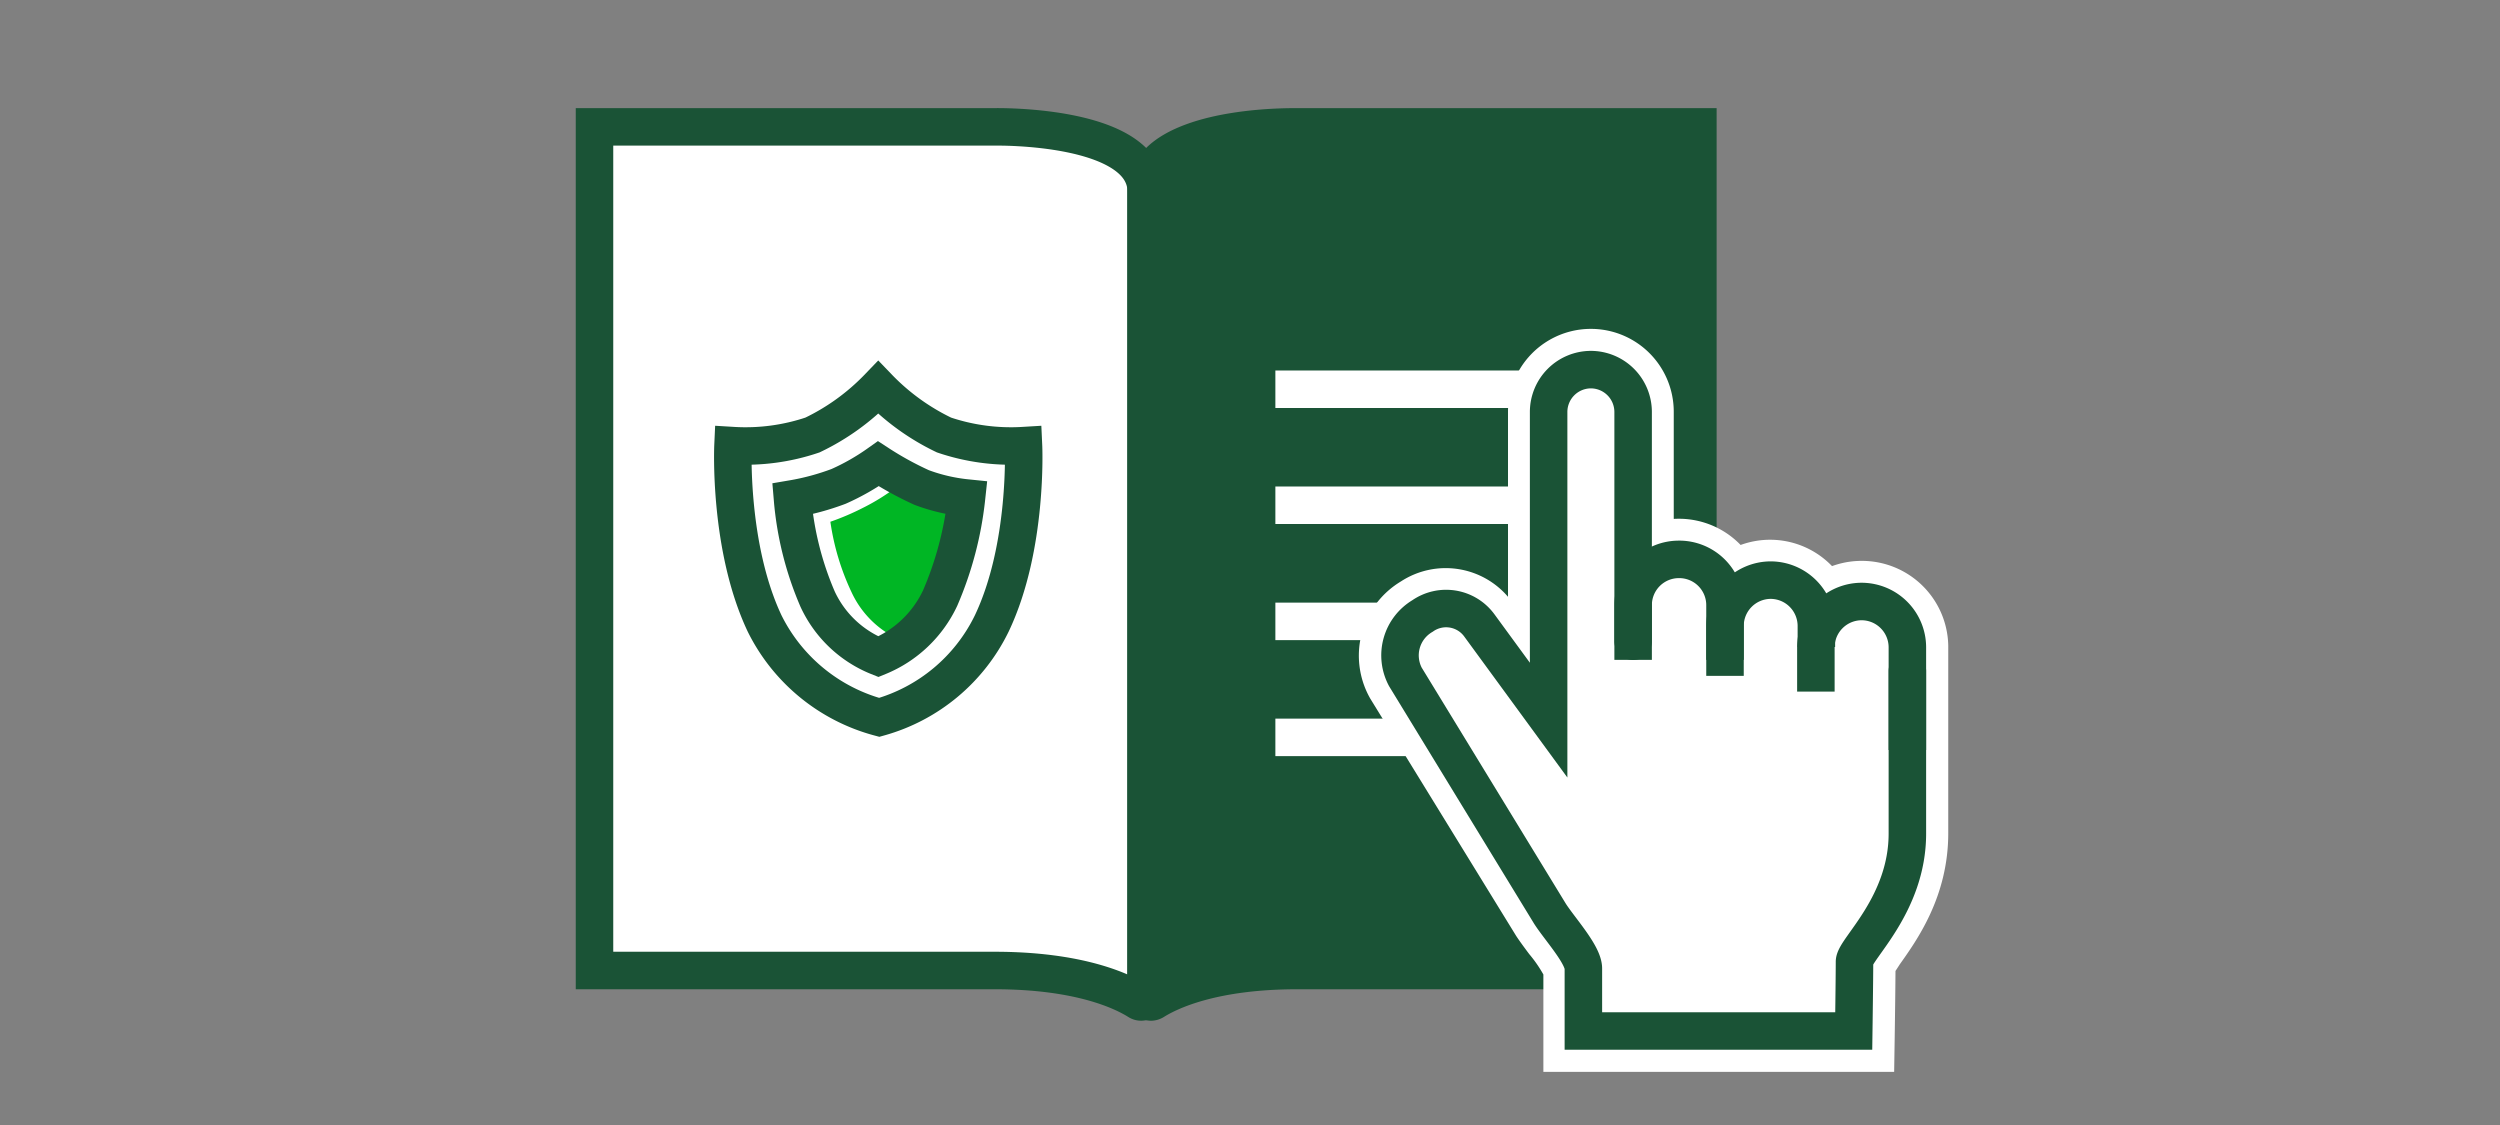 <svg xmlns="http://www.w3.org/2000/svg" viewBox="0 0 200 90"><rect x="0" y="0" width="200" height="90" fill="#808080" stroke="none"/><title>tips-advice</title><g id="FLT_ART_WORKS" data-name="FLT ART WORKS"><path d="M79.56,77.64h-32V10.15h32S91.7,9.9,91.7,15.35V79.74a.41.41,0,0,1-.62.36C89.78,79.28,86.34,77.64,79.56,77.64Z" style="fill:#fff"/><path d="M71.67,39a16.89,16.89,0,0,1-2.58,1.6,20.45,20.45,0,0,1-2.66,1.14,19.69,19.69,0,0,0,1.7,5.65,7.69,7.69,0,0,0,3.51,3.63,7.92,7.92,0,0,0,3.59-3.69A24.44,24.44,0,0,0,77,41.24a13.21,13.21,0,0,1-2.48-.72A23.93,23.93,0,0,1,71.67,39Z" style="fill:#00b624"/><path d="M81.88,35.65a16.69,16.69,0,0,1-6.36-.85A18.24,18.24,0,0,1,70.26,31,18.2,18.2,0,0,1,65,34.8a16.69,16.69,0,0,1-6.36.85s-.37,8.09,2.53,14.23a14.39,14.39,0,0,0,9.17,7.51,14.29,14.29,0,0,0,9-7.51C82.26,43.74,81.88,35.65,81.88,35.65Z" style="fill:none;stroke:#1a5336;stroke-miterlimit:10;stroke-width:3px"/><path d="M77.32,39.84A14.4,14.4,0,0,1,73.73,39a26.23,26.23,0,0,1-3.46-1.9,18.38,18.38,0,0,1-3.18,1.81,19.91,19.91,0,0,1-3.69,1,25.65,25.65,0,0,0,2,8,9.06,9.06,0,0,0,4.87,4.63,9.37,9.37,0,0,0,4.94-4.69A27.64,27.64,0,0,0,77.32,39.84Z" style="fill:none;stroke:#1a5336;stroke-miterlimit:10;stroke-width:3px"/><path d="M103.86,8.65c-.9,0-8.83-.09-12.15,3.17a4.83,4.83,0,0,0-1.53,3.53V79.74a1.92,1.92,0,0,0,1.91,1.92,2,2,0,0,0,1-.29c1.06-.67,4.23-2.23,10.71-2.23h33.53V8.65Z" style="fill:#1a5336"/><line x1="103.53" y1="49.71" x2="124.32" y2="49.71" style="fill:none;stroke:#fff;stroke-linecap:square;stroke-miterlimit:10;stroke-width:3px"/><line x1="103.53" y1="31.14" x2="124.32" y2="31.14" style="fill:none;stroke:#fff;stroke-linecap:square;stroke-miterlimit:10;stroke-width:3px"/><line x1="103.53" y1="40.42" x2="124.32" y2="40.42" style="fill:none;stroke:#fff;stroke-linecap:square;stroke-miterlimit:10;stroke-width:3px"/><line x1="103.53" y1="58.99" x2="124.32" y2="58.99" style="fill:none;stroke:#fff;stroke-linecap:square;stroke-miterlimit:10;stroke-width:3px"/><path d="M79.56,77.64h-32V10.15h32S91.7,9.9,91.7,15.35V79.74a.41.41,0,0,1-.62.36C89.78,79.28,86.34,77.64,79.56,77.64Z" style="fill:none;stroke:#1a5336;stroke-linecap:square;stroke-miterlimit:10;stroke-width:3px"/><path d="M148.93,46.62a5.16,5.16,0,0,0-2.88.88,5.12,5.12,0,0,0-7.31-1.69,5.11,5.11,0,0,0-6.59-2.08V32.94a4.88,4.88,0,0,0-9.76,0l0,20.12-2.8-3.82A4.81,4.81,0,0,0,113,48a5.17,5.17,0,0,0-1.87,7l11.65,18.95c.24.36.57.81.93,1.29a12.24,12.24,0,0,1,1.51,2.28V84h24.59s.08-5,.08-6.83c.12-.21.4-.62.64-1,1.34-1.89,3.58-5,3.58-9.51v-15A5.16,5.16,0,0,0,148.93,46.62Z" style="fill:#fff;stroke:#fff;stroke-miterlimit:10;stroke-width:3.5px"/><path d="M130.65,52.79V48.4a3.66,3.66,0,0,1,3.65-3.65h0A3.66,3.66,0,0,1,138,48.4v4.39" style="fill:none;stroke:#1a5336;stroke-miterlimit:10;stroke-width:3px"/><path d="M138,54.07v-4a3.67,3.67,0,0,1,3.66-3.66h0a3.67,3.67,0,0,1,3.65,3.66v1.69" style="fill:none;stroke:#1a5336;stroke-miterlimit:10;stroke-width:3px"/><path d="M145.27,55.33V51.78a3.67,3.67,0,0,1,3.66-3.66h0a3.67,3.67,0,0,1,3.66,3.66V60" style="fill:none;stroke:#1a5336;stroke-miterlimit:10;stroke-width:3px"/><path d="M130.65,51.3V32.94a3.39,3.39,0,0,0-3.38-3.37h0a3.39,3.39,0,0,0-3.38,3.37l0,23.67c0,.34,0,1,0,1l-5.53-7.56a3.29,3.29,0,0,0-4.56-.77,3.66,3.66,0,0,0-1.37,4.87L124,73.1c.76,1.19,2.67,3.27,2.67,4.38v5H148.3s.06-4.31.06-5.54c0-1,4.23-4.56,4.23-10.25V53.68" style="fill:none;stroke:#1a5336;stroke-linecap:round;stroke-miterlimit:10;stroke-width:3px"/></g></svg>